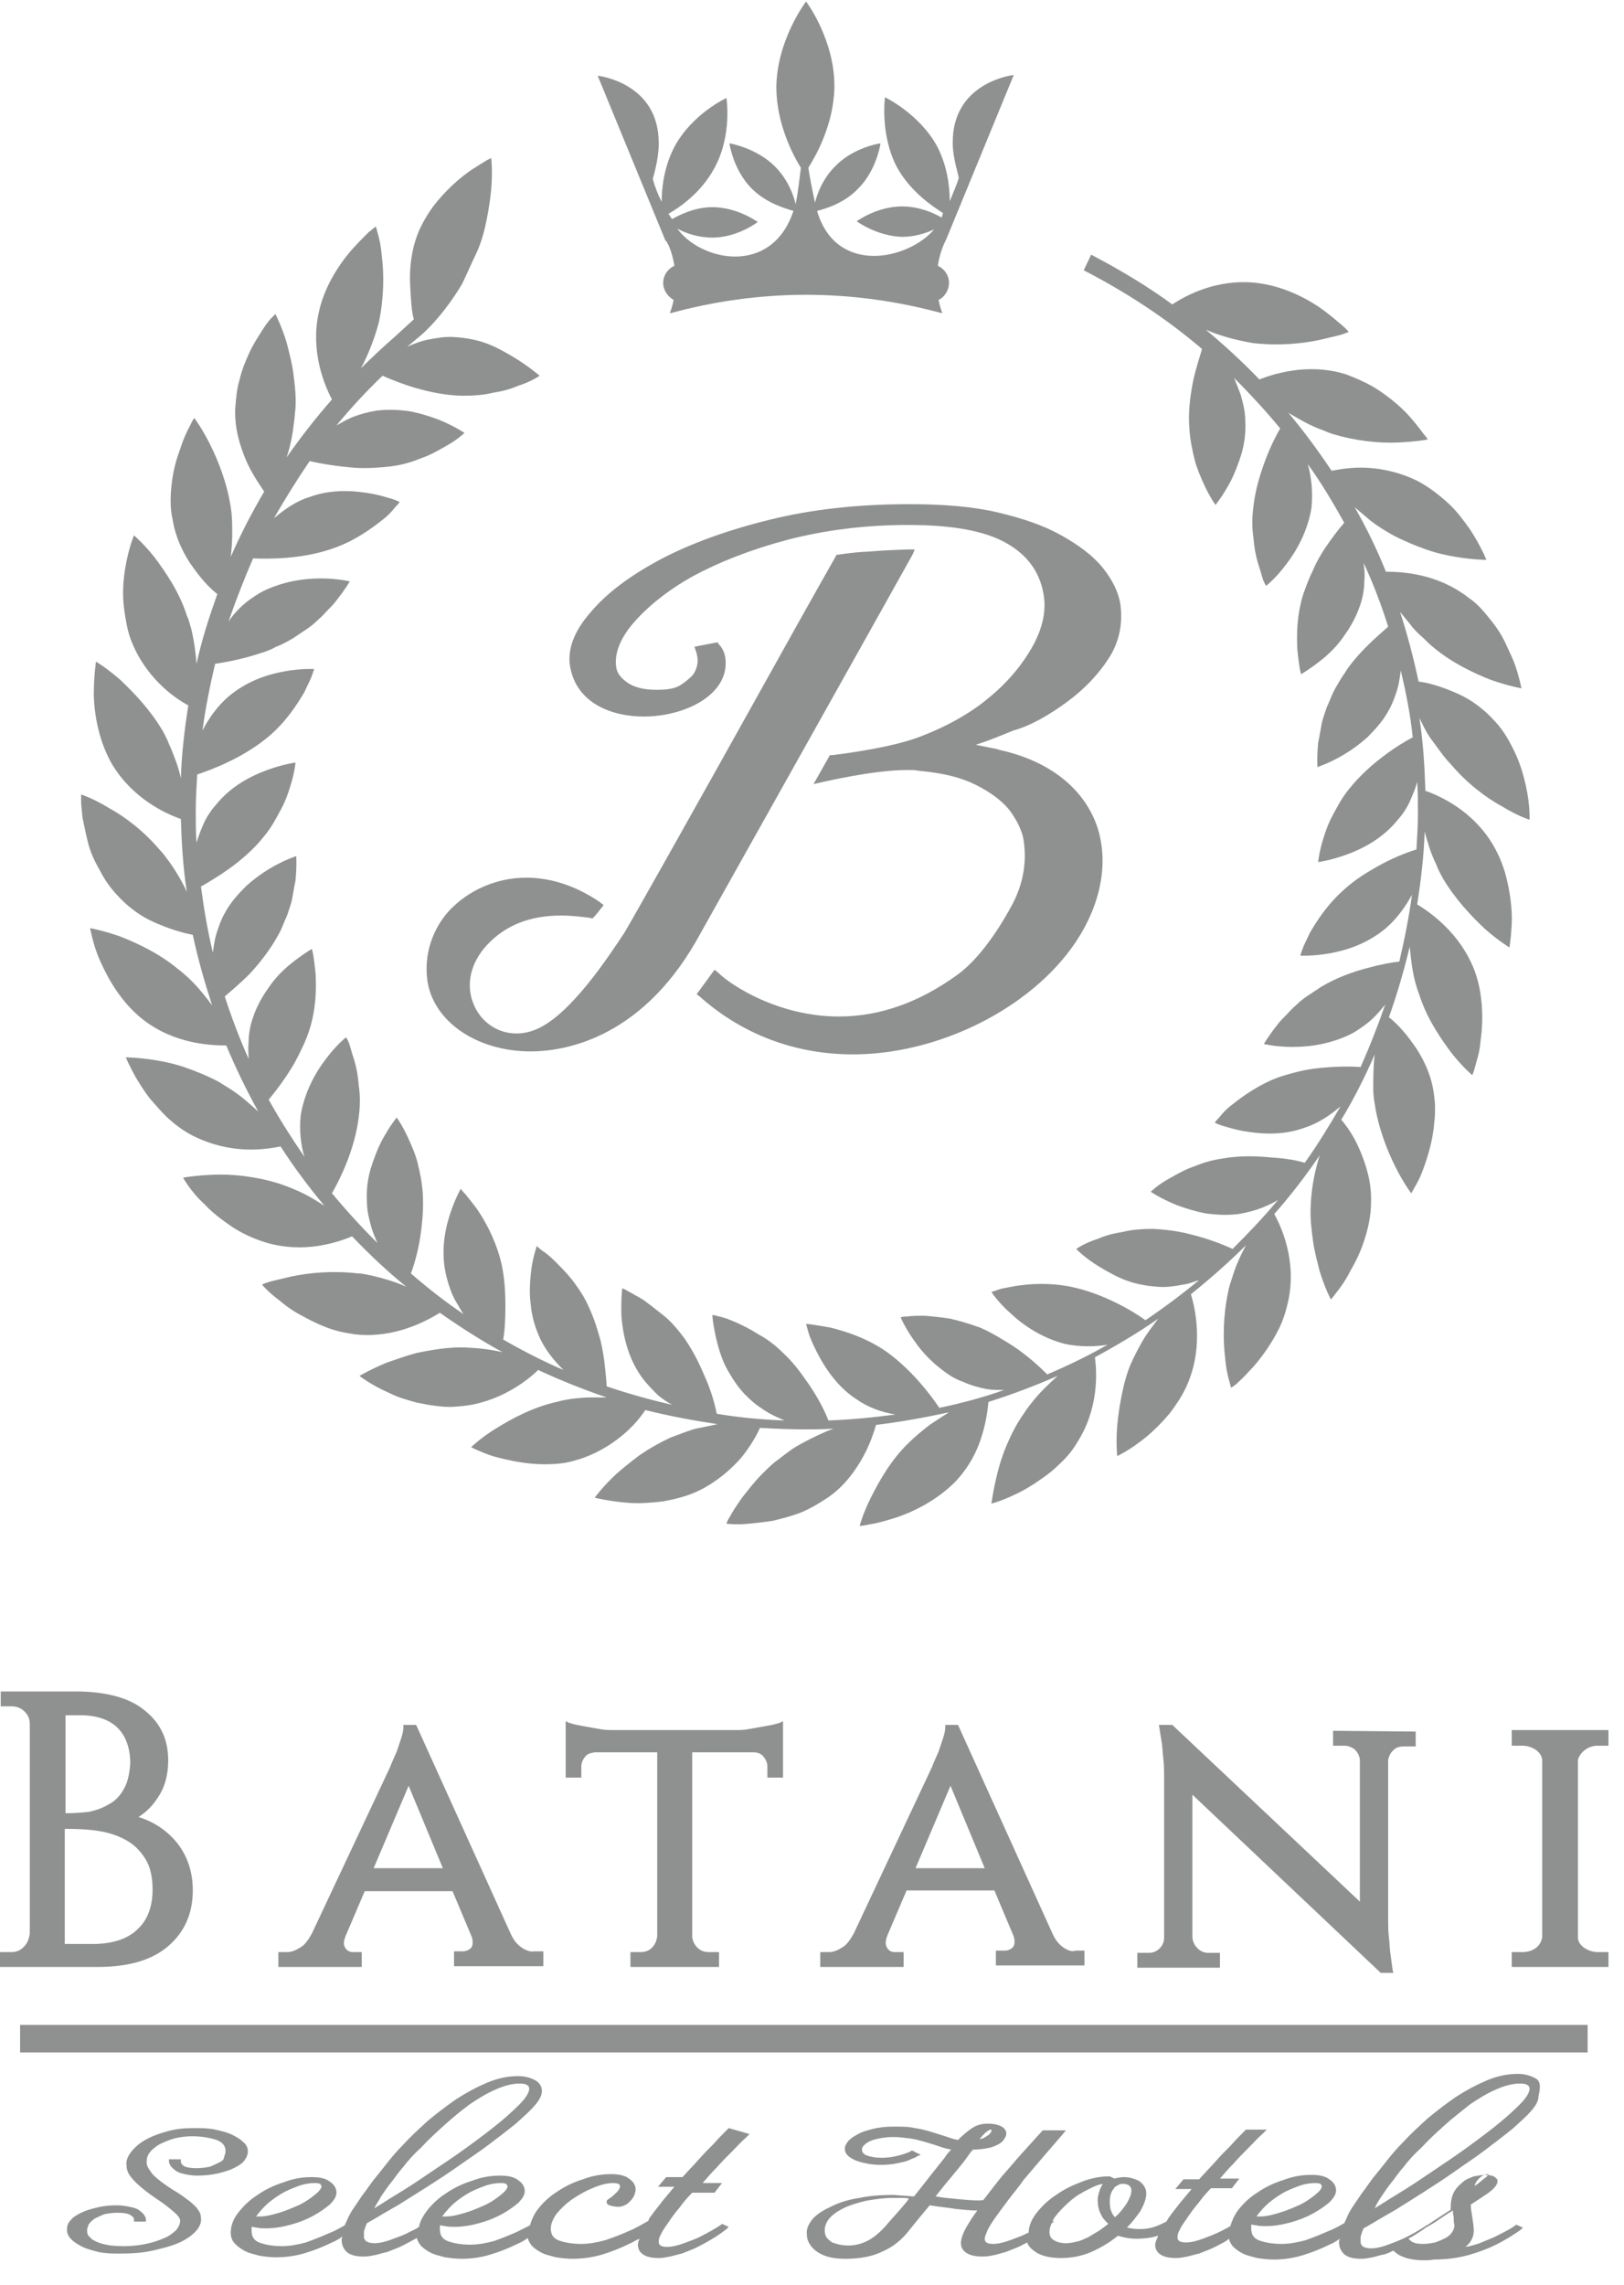 <?xml version="1.0" encoding="UTF-8"?>
<svg width="59px" height="83px" viewBox="0 0 59 83" version="1.1" xmlns="http://www.w3.org/2000/svg" xmlns:xlink="http://www.w3.org/1999/xlink">
    <!-- Generator: Sketch 52 (66869) - http://www.bohemiancoding.com/sketch -->
    <title>Batani</title>
    <desc>Created with Sketch.</desc>
    <g id="Page-1" stroke="none" stroke-width="1" fill="none" fill-rule="evenodd">
        <g id="Batani" fill="#8F9090">
            <g id="Group" transform="translate(0.541, 73.364)">
                <path d="M0.189,0.405 L57.165,0.405" id="Shape"></path>
                <rect id="Rectangle-path" x="0.189" y="0.189" width="56.949" height="1"></rect>
            </g>
            <g id="Group" transform="translate(2.434, 75.252)">
                <path d="M5.543,3.291 C5.435,3.345 5.327,3.398 5.192,3.452 C5.057,3.479 4.894,3.506 4.705,3.506 C4.489,3.506 4.327,3.479 4.245,3.425 C4.164,3.371 4.137,3.318 4.137,3.264 L4.137,3.183 L3.705,3.183 L3.705,3.264 C3.705,3.318 3.732,3.371 3.786,3.452 C3.84,3.506 3.894,3.56 3.975,3.614 C4.056,3.668 4.164,3.695 4.273,3.722 C4.408,3.749 4.543,3.776 4.732,3.776 C5.003,3.776 5.246,3.749 5.489,3.695 C5.706,3.641 5.895,3.587 6.057,3.506 C6.219,3.425 6.355,3.345 6.436,3.237 C6.517,3.129 6.571,3.021 6.571,2.886 C6.571,2.778 6.517,2.643 6.409,2.562 C6.301,2.454 6.165,2.374 6.003,2.293 C5.841,2.212 5.625,2.158 5.381,2.104 C5.138,2.05 4.867,2.05 4.597,2.05 C4.273,2.05 3.975,2.077 3.678,2.158 C3.38,2.239 3.137,2.32 2.893,2.454 C2.677,2.562 2.488,2.724 2.353,2.886 C2.217,3.048 2.136,3.237 2.163,3.398 C2.163,3.56 2.217,3.695 2.326,3.83 C2.434,3.965 2.542,4.073 2.704,4.208 C2.839,4.316 3.002,4.45 3.164,4.558 C3.326,4.666 3.488,4.774 3.624,4.882 C3.759,4.99 3.894,5.098 3.975,5.179 C4.056,5.26 4.11,5.34 4.11,5.421 C4.11,5.529 4.056,5.637 3.975,5.745 C3.867,5.853 3.732,5.961 3.542,6.042 C3.353,6.123 3.137,6.204 2.866,6.257 C2.488,6.338 2.028,6.365 1.568,6.311 C1.406,6.284 1.271,6.257 1.136,6.204 C1.001,6.15 0.892,6.096 0.838,6.015 C0.757,5.961 0.73,5.88 0.73,5.772 C0.73,5.691 0.757,5.637 0.784,5.556 C0.838,5.475 0.892,5.421 1.001,5.34 C1.109,5.286 1.217,5.233 1.352,5.179 C1.487,5.152 1.65,5.125 1.839,5.125 C2.055,5.125 2.217,5.152 2.298,5.206 C2.434,5.286 2.434,5.34 2.434,5.367 L2.434,5.448 L2.866,5.448 L2.866,5.367 C2.866,5.313 2.839,5.26 2.785,5.179 C2.731,5.125 2.677,5.071 2.596,5.017 C2.515,4.963 2.407,4.936 2.271,4.909 C2.136,4.882 2.001,4.855 1.812,4.855 C1.541,4.855 1.298,4.882 1.082,4.936 C0.865,4.99 0.676,5.044 0.514,5.125 C0.352,5.206 0.216,5.286 0.135,5.394 C0.027,5.502 1.0658141e-14,5.61 1.0658141e-14,5.745 C1.0658141e-14,5.88 0.054,5.988 0.162,6.096 C0.27,6.204 0.406,6.284 0.568,6.365 C0.73,6.446 0.946,6.5 1.163,6.554 C1.406,6.608 1.677,6.608 1.947,6.608 C2.353,6.608 2.758,6.581 3.11,6.5 C3.461,6.419 3.786,6.338 4.029,6.231 C4.3,6.123 4.516,5.961 4.651,5.826 C4.813,5.664 4.894,5.475 4.867,5.313 C4.867,5.179 4.813,5.071 4.705,4.936 C4.597,4.828 4.489,4.72 4.327,4.612 C4.191,4.504 4.029,4.396 3.84,4.289 C3.678,4.181 3.515,4.073 3.38,3.965 C3.245,3.857 3.11,3.749 3.029,3.614 C2.947,3.506 2.893,3.398 2.893,3.291 C2.893,3.156 2.92,3.048 3.002,2.94 C3.083,2.832 3.218,2.724 3.353,2.643 C3.515,2.562 3.705,2.481 3.894,2.427 C4.11,2.374 4.327,2.347 4.543,2.347 C4.894,2.347 5.192,2.4 5.435,2.481 C5.652,2.562 5.76,2.697 5.76,2.886 C5.76,2.967 5.733,3.021 5.706,3.102 C5.706,3.183 5.652,3.237 5.543,3.291 Z" id="Shape"></path>
                <path d="M24.04,2.05 C23.877,2.212 23.688,2.4 23.499,2.616 C23.337,2.778 23.147,2.967 22.958,3.183 C22.769,3.398 22.552,3.614 22.363,3.83 L21.768,3.83 L21.471,4.181 L22.066,4.181 C21.93,4.342 21.795,4.504 21.66,4.666 C21.498,4.882 21.335,5.071 21.227,5.233 C21.173,5.286 21.146,5.34 21.119,5.421 C20.876,5.556 20.659,5.691 20.389,5.799 C20.146,5.907 19.875,6.015 19.551,6.123 C19.253,6.204 18.956,6.257 18.685,6.257 C18.334,6.257 18.064,6.204 17.847,6.123 C17.658,6.042 17.577,5.907 17.577,5.691 C17.577,5.529 17.658,5.34 17.793,5.152 C17.955,4.963 18.145,4.774 18.388,4.612 C18.631,4.45 18.875,4.316 19.145,4.208 C19.416,4.1 19.632,4.046 19.848,4.046 C19.956,4.046 20.01,4.073 20.038,4.073 C20.065,4.1 20.092,4.127 20.092,4.154 C20.092,4.208 20.065,4.289 19.983,4.369 C19.902,4.45 19.794,4.558 19.659,4.639 C19.605,4.666 19.605,4.72 19.605,4.747 C19.605,4.801 19.686,4.855 19.713,4.855 C19.794,4.882 19.902,4.909 20.038,4.909 C20.119,4.909 20.2,4.882 20.254,4.855 C20.335,4.828 20.389,4.774 20.47,4.693 C20.524,4.639 20.578,4.558 20.605,4.504 C20.632,4.423 20.659,4.342 20.659,4.289 C20.659,4.127 20.578,3.992 20.416,3.884 C20.281,3.776 20.065,3.722 19.767,3.722 C19.443,3.722 19.091,3.776 18.74,3.911 C18.388,4.019 18.064,4.181 17.793,4.369 C17.496,4.558 17.279,4.774 17.09,5.017 C16.955,5.206 16.874,5.394 16.82,5.583 C16.657,5.664 16.495,5.745 16.333,5.826 C16.089,5.934 15.819,6.042 15.522,6.15 C15.224,6.231 14.927,6.284 14.656,6.284 C14.305,6.284 14.034,6.231 13.818,6.15 C13.629,6.069 13.548,5.934 13.548,5.718 C13.548,5.664 13.548,5.637 13.548,5.583 C13.602,5.583 13.683,5.61 13.737,5.61 C13.845,5.637 13.953,5.637 14.088,5.637 C14.386,5.637 14.683,5.583 14.981,5.502 C15.278,5.421 15.549,5.313 15.792,5.179 C16.035,5.044 16.225,4.909 16.387,4.774 C16.549,4.612 16.63,4.477 16.63,4.342 C16.63,4.181 16.549,4.046 16.387,3.938 C16.252,3.83 16.035,3.776 15.738,3.776 C15.386,3.776 15.062,3.83 14.71,3.965 C14.359,4.073 14.034,4.235 13.764,4.423 C13.467,4.612 13.25,4.828 13.061,5.071 C12.926,5.26 12.818,5.448 12.79,5.637 C12.682,5.718 12.547,5.772 12.439,5.826 C12.25,5.934 12.006,6.015 11.79,6.096 C11.574,6.177 11.357,6.231 11.168,6.231 C11.033,6.231 10.952,6.204 10.898,6.177 C10.844,6.15 10.816,6.096 10.789,6.042 C10.789,5.988 10.789,5.907 10.789,5.799 C10.816,5.718 10.844,5.61 10.898,5.502 C10.952,5.475 11.087,5.394 11.276,5.286 C11.492,5.152 11.736,5.017 12.06,4.828 C12.358,4.639 12.709,4.423 13.088,4.181 C13.467,3.938 13.845,3.695 14.224,3.425 C14.602,3.156 14.981,2.913 15.332,2.643 C15.684,2.374 16.008,2.131 16.306,1.888 C16.576,1.645 16.82,1.43 16.982,1.241 C17.171,1.025 17.252,0.863 17.252,0.701 C17.252,0.512 17.144,0.378 16.982,0.297 C16.82,0.216 16.63,0.162 16.387,0.162 C16.008,0.162 15.63,0.243 15.251,0.405 C14.873,0.566 14.521,0.755 14.143,0.998 C13.791,1.241 13.439,1.51 13.115,1.78 C12.79,2.077 12.493,2.347 12.223,2.643 C11.952,2.913 11.736,3.183 11.547,3.425 C11.357,3.668 11.222,3.83 11.114,3.965 C11.06,4.046 10.952,4.181 10.844,4.342 C10.708,4.504 10.6,4.693 10.465,4.882 C10.33,5.071 10.222,5.26 10.14,5.475 C10.113,5.502 10.113,5.556 10.086,5.583 C9.897,5.691 9.708,5.799 9.491,5.88 C9.248,5.988 8.978,6.096 8.68,6.204 C8.383,6.284 8.085,6.338 7.815,6.338 C7.463,6.338 7.193,6.284 6.977,6.204 C6.787,6.123 6.706,5.988 6.706,5.772 C6.706,5.718 6.706,5.691 6.706,5.637 C6.76,5.637 6.841,5.664 6.895,5.664 C7.004,5.691 7.112,5.691 7.247,5.691 C7.544,5.691 7.842,5.637 8.139,5.556 C8.437,5.475 8.707,5.367 8.951,5.233 C9.194,5.098 9.383,4.963 9.546,4.828 C9.708,4.666 9.789,4.531 9.789,4.396 C9.789,4.235 9.708,4.1 9.546,3.992 C9.41,3.884 9.194,3.83 8.897,3.83 C8.545,3.83 8.221,3.884 7.869,4.019 C7.517,4.127 7.193,4.289 6.923,4.477 C6.625,4.666 6.409,4.882 6.219,5.125 C6.03,5.367 5.949,5.61 5.949,5.853 C5.949,6.015 6.003,6.15 6.111,6.257 C6.219,6.365 6.328,6.446 6.49,6.527 C6.652,6.608 6.814,6.635 7.004,6.689 C7.193,6.716 7.382,6.743 7.599,6.743 C7.977,6.743 8.329,6.689 8.68,6.581 C9.032,6.473 9.356,6.338 9.627,6.204 C9.762,6.15 9.897,6.069 10.005,5.988 C10.005,6.015 9.978,6.042 9.978,6.096 C9.978,6.284 10.032,6.419 10.167,6.554 C10.303,6.662 10.492,6.716 10.789,6.716 C10.925,6.716 11.06,6.689 11.195,6.662 C11.33,6.635 11.465,6.581 11.628,6.554 C11.763,6.5 11.898,6.446 12.033,6.392 C12.169,6.338 12.304,6.257 12.412,6.204 C12.52,6.15 12.601,6.096 12.709,6.042 C12.736,6.15 12.79,6.231 12.845,6.311 C12.953,6.419 13.061,6.5 13.223,6.581 C13.385,6.662 13.548,6.689 13.737,6.743 C13.926,6.77 14.115,6.797 14.332,6.797 C14.71,6.797 15.062,6.743 15.413,6.635 C15.765,6.527 16.089,6.392 16.36,6.257 C16.495,6.204 16.63,6.123 16.738,6.042 C16.766,6.15 16.82,6.231 16.874,6.311 C16.982,6.419 17.09,6.5 17.252,6.581 C17.415,6.662 17.577,6.689 17.766,6.743 C17.955,6.77 18.145,6.797 18.361,6.797 C18.74,6.797 19.118,6.743 19.47,6.635 C19.821,6.527 20.146,6.392 20.416,6.257 C20.551,6.204 20.659,6.123 20.795,6.069 C20.768,6.15 20.741,6.231 20.741,6.284 C20.741,6.5 20.876,6.77 21.498,6.77 C21.633,6.77 21.768,6.743 21.903,6.716 C22.039,6.689 22.201,6.635 22.336,6.608 C22.471,6.554 22.606,6.5 22.742,6.446 C22.877,6.392 23.012,6.311 23.12,6.257 C23.418,6.096 23.688,5.934 23.958,5.718 L24.04,5.637 L23.796,5.529 L23.769,5.556 C23.526,5.718 23.282,5.853 23.066,5.961 C22.877,6.069 22.633,6.15 22.417,6.231 C22.201,6.311 21.984,6.365 21.795,6.365 C21.498,6.365 21.498,6.231 21.498,6.177 C21.498,6.123 21.498,6.042 21.579,5.907 C21.633,5.772 21.741,5.637 21.849,5.475 C21.957,5.313 22.093,5.125 22.255,4.936 C22.39,4.747 22.552,4.558 22.715,4.396 L23.526,4.396 L23.796,4.046 L23.093,4.046 C23.255,3.857 23.418,3.668 23.58,3.506 C23.769,3.291 23.958,3.102 24.121,2.94 C24.31,2.751 24.472,2.562 24.662,2.4 L24.797,2.266 L24.04,2.05 Z M13.953,4.882 C14.115,4.72 14.305,4.585 14.521,4.45 C14.737,4.316 14.954,4.235 15.17,4.154 C15.386,4.073 15.603,4.046 15.765,4.046 C15.9,4.046 15.927,4.073 15.954,4.073 C15.981,4.1 15.981,4.127 16.008,4.154 C16.008,4.235 15.927,4.342 15.792,4.45 C15.63,4.585 15.441,4.72 15.224,4.828 C14.981,4.936 14.737,5.044 14.467,5.125 C14.197,5.206 13.98,5.26 13.764,5.26 C13.71,5.26 13.656,5.26 13.629,5.26 C13.71,5.152 13.818,5.017 13.953,4.882 Z M11.411,4.531 C11.574,4.289 11.709,4.1 11.844,3.938 C11.925,3.83 12.033,3.668 12.223,3.452 C12.385,3.237 12.601,2.994 12.872,2.751 C13.115,2.481 13.412,2.212 13.71,1.942 C14.007,1.672 14.305,1.43 14.629,1.187 C14.954,0.971 15.251,0.782 15.576,0.647 C15.873,0.512 16.171,0.432 16.441,0.432 C16.603,0.432 16.684,0.459 16.711,0.485 C16.766,0.512 16.793,0.566 16.793,0.62 C16.793,0.701 16.738,0.89 16.441,1.187 C16.198,1.43 15.873,1.726 15.495,2.023 C15.116,2.32 14.683,2.643 14.224,2.967 C13.764,3.291 13.304,3.587 12.872,3.884 C12.439,4.181 12.033,4.423 11.682,4.639 C11.465,4.774 11.303,4.882 11.168,4.963 C11.222,4.828 11.33,4.693 11.411,4.531 Z M7.193,4.882 C7.355,4.72 7.544,4.585 7.761,4.45 C7.977,4.316 8.193,4.235 8.41,4.154 C8.626,4.073 8.842,4.046 9.005,4.046 C9.14,4.046 9.167,4.073 9.194,4.073 C9.221,4.1 9.221,4.127 9.248,4.154 C9.248,4.235 9.167,4.342 9.032,4.45 C8.87,4.585 8.68,4.72 8.464,4.828 C8.221,4.936 7.977,5.044 7.707,5.125 C7.436,5.206 7.22,5.26 7.004,5.26 C6.95,5.26 6.895,5.26 6.868,5.26 C6.95,5.152 7.058,5.017 7.193,4.882 Z" id="Shape" fill-rule="nonzero"></path>
                <path d="M53.298,0.216 C53.136,0.135 52.947,0.081 52.703,0.081 C52.325,0.081 51.946,0.162 51.568,0.324 C51.189,0.485 50.837,0.674 50.459,0.917 C50.107,1.16 49.756,1.43 49.431,1.699 C49.107,1.996 48.809,2.266 48.539,2.562 C48.268,2.832 48.052,3.102 47.863,3.345 C47.674,3.587 47.538,3.749 47.43,3.884 C47.376,3.965 47.268,4.1 47.16,4.262 C47.025,4.423 46.916,4.612 46.781,4.801 C46.646,4.99 46.538,5.179 46.457,5.394 C46.43,5.421 46.43,5.475 46.403,5.502 C46.213,5.61 46.024,5.718 45.808,5.799 C45.564,5.907 45.294,6.015 44.997,6.123 C44.699,6.204 44.402,6.257 44.131,6.257 C43.78,6.257 43.509,6.204 43.293,6.123 C43.104,6.042 43.023,5.907 43.023,5.691 C43.023,5.637 43.023,5.61 43.023,5.556 C43.077,5.556 43.158,5.583 43.212,5.583 C43.32,5.61 43.428,5.61 43.563,5.61 C43.861,5.61 44.158,5.556 44.456,5.475 C44.753,5.394 45.024,5.286 45.267,5.152 C45.51,5.017 45.7,4.882 45.862,4.747 C46.024,4.585 46.105,4.45 46.105,4.316 C46.105,4.154 46.024,4.019 45.862,3.911 C45.727,3.803 45.51,3.749 45.213,3.749 C44.861,3.749 44.537,3.803 44.185,3.938 C43.834,4.046 43.509,4.208 43.239,4.396 C42.941,4.585 42.725,4.801 42.536,5.044 C42.401,5.233 42.319,5.421 42.265,5.61 C42.13,5.691 42.022,5.745 41.914,5.799 C41.697,5.907 41.481,5.988 41.265,6.069 C41.049,6.15 40.832,6.204 40.643,6.204 C40.345,6.204 40.345,6.069 40.345,6.015 C40.345,5.961 40.345,5.88 40.427,5.745 C40.481,5.61 40.589,5.475 40.697,5.313 C40.805,5.152 40.94,4.963 41.103,4.774 C41.238,4.585 41.4,4.396 41.562,4.235 L42.319,4.235 L42.59,3.884 L41.887,3.884 C42.049,3.695 42.211,3.506 42.374,3.345 C42.563,3.129 42.752,2.94 42.914,2.778 C43.104,2.589 43.266,2.4 43.455,2.239 L43.59,2.104 L42.833,2.104 L42.806,2.131 C42.644,2.293 42.455,2.481 42.265,2.697 C42.103,2.859 41.914,3.048 41.725,3.264 C41.535,3.479 41.319,3.695 41.13,3.911 L40.562,3.911 L40.264,4.262 L40.859,4.262 C40.724,4.423 40.589,4.585 40.454,4.747 C40.291,4.963 40.129,5.152 40.021,5.313 C39.994,5.367 39.967,5.394 39.94,5.448 C39.94,5.448 39.94,5.448 39.94,5.448 C39.832,5.502 39.669,5.583 39.507,5.637 C39.345,5.691 39.156,5.718 38.966,5.718 C38.777,5.718 38.642,5.691 38.507,5.664 C38.696,5.475 38.858,5.26 38.993,5.071 C39.129,4.828 39.21,4.612 39.21,4.423 C39.21,4.235 39.102,4.073 38.939,3.965 C38.777,3.884 38.588,3.83 38.398,3.83 C38.29,3.83 38.155,3.857 38.047,3.884 C38.047,3.884 38.02,3.857 37.993,3.857 C37.939,3.83 37.912,3.803 37.858,3.803 C37.56,3.803 37.236,3.857 36.884,3.992 C36.533,4.127 36.235,4.262 35.938,4.477 C35.64,4.666 35.397,4.909 35.208,5.152 C35.045,5.367 34.937,5.61 34.937,5.853 C34.937,5.853 34.937,5.853 34.91,5.853 C34.721,5.961 34.477,6.042 34.261,6.123 C34.045,6.204 33.829,6.257 33.639,6.257 C33.342,6.257 33.342,6.123 33.342,6.069 C33.342,6.015 33.369,5.934 33.45,5.745 C33.531,5.583 33.639,5.421 33.774,5.233 C33.91,5.044 34.072,4.828 34.234,4.612 C34.396,4.396 34.586,4.181 34.748,3.938 C35.181,3.425 35.667,2.859 36.181,2.266 L36.289,2.131 L35.451,2.131 L35.424,2.158 C35.181,2.427 34.937,2.697 34.667,2.994 C34.45,3.237 34.207,3.533 33.964,3.803 C33.72,4.1 33.504,4.396 33.288,4.666 C33.071,4.693 32.801,4.666 32.476,4.639 C32.179,4.612 31.855,4.585 31.557,4.531 C31.746,4.289 31.936,4.046 32.125,3.83 C32.341,3.56 32.531,3.345 32.666,3.156 L32.801,2.967 C32.828,2.913 32.882,2.886 32.909,2.832 C33.125,2.832 33.288,2.805 33.45,2.778 C33.612,2.751 33.72,2.697 33.829,2.643 C33.937,2.589 33.991,2.535 34.045,2.454 C34.099,2.374 34.126,2.32 34.126,2.239 C34.126,2.158 34.072,2.05 33.91,1.969 C33.774,1.915 33.639,1.888 33.45,1.888 C33.234,1.888 33.044,1.942 32.882,2.05 C32.72,2.158 32.558,2.293 32.368,2.481 C32.206,2.454 32.071,2.4 31.909,2.347 C31.746,2.293 31.557,2.239 31.395,2.185 C31.206,2.131 31.016,2.077 30.8,2.05 C30.584,1.996 30.34,1.996 30.043,1.996 C29.745,1.996 29.502,2.023 29.286,2.077 C29.069,2.131 28.88,2.185 28.745,2.266 C28.583,2.347 28.474,2.427 28.393,2.508 C28.312,2.616 28.258,2.697 28.258,2.805 C28.258,2.913 28.312,2.994 28.393,3.075 C28.474,3.129 28.583,3.21 28.691,3.237 C28.826,3.291 28.961,3.318 29.096,3.345 C29.394,3.398 29.772,3.398 30.07,3.345 C30.205,3.318 30.34,3.291 30.448,3.264 C30.557,3.237 30.638,3.183 30.719,3.156 C30.8,3.129 30.854,3.102 30.881,3.075 L31.016,3.021 L30.692,2.859 L30.665,2.886 C30.557,2.94 30.421,2.994 30.205,3.048 C29.799,3.156 29.367,3.156 29.069,3.048 C28.907,2.994 28.88,2.886 28.88,2.832 C28.88,2.778 28.907,2.724 28.934,2.697 C28.988,2.643 29.042,2.589 29.15,2.535 C29.259,2.481 29.367,2.454 29.502,2.427 C29.637,2.4 29.826,2.374 29.989,2.374 C30.232,2.374 30.421,2.4 30.638,2.427 C30.827,2.454 31.016,2.508 31.206,2.562 C31.395,2.616 31.557,2.67 31.719,2.724 C31.855,2.778 31.99,2.805 32.125,2.832 C32.098,2.859 32.071,2.886 32.044,2.913 C31.99,2.967 31.936,3.048 31.882,3.129 L31.368,3.776 C31.178,4.019 30.989,4.262 30.773,4.531 C30.638,4.531 30.502,4.504 30.394,4.504 C30.259,4.504 30.124,4.477 30.016,4.477 C29.583,4.477 29.177,4.504 28.799,4.585 C28.42,4.639 28.069,4.747 27.798,4.882 C27.501,5.017 27.285,5.152 27.122,5.313 C26.96,5.502 26.852,5.691 26.879,5.907 C26.879,6.177 27.041,6.419 27.312,6.581 C27.582,6.743 27.906,6.797 28.285,6.797 C28.799,6.797 29.259,6.716 29.637,6.527 C30.016,6.365 30.34,6.096 30.611,5.745 C30.719,5.61 30.827,5.475 30.962,5.313 C31.07,5.179 31.206,5.017 31.341,4.855 C31.665,4.909 31.99,4.936 32.314,4.99 C32.585,5.017 32.855,5.044 33.071,5.044 C32.909,5.26 32.774,5.475 32.666,5.664 C32.531,5.907 32.476,6.096 32.476,6.231 C32.476,6.392 32.558,6.527 32.72,6.608 C32.855,6.689 33.071,6.716 33.288,6.716 C33.423,6.716 33.558,6.689 33.693,6.662 C33.829,6.635 33.964,6.581 34.099,6.554 C34.234,6.5 34.369,6.446 34.505,6.392 C34.64,6.338 34.775,6.257 34.883,6.204 C34.883,6.204 34.883,6.204 34.883,6.204 C34.937,6.365 35.072,6.473 35.235,6.581 C35.478,6.716 35.775,6.77 36.127,6.77 C36.506,6.77 36.911,6.689 37.263,6.527 C37.614,6.365 37.912,6.177 38.182,5.961 C38.371,6.015 38.588,6.069 38.831,6.069 C39.102,6.069 39.345,6.042 39.534,5.988 C39.561,5.988 39.588,5.961 39.642,5.961 C39.588,6.096 39.534,6.204 39.534,6.284 C39.534,6.5 39.669,6.77 40.291,6.77 C40.427,6.77 40.562,6.743 40.697,6.716 C40.832,6.689 40.994,6.635 41.13,6.608 C41.265,6.554 41.4,6.5 41.535,6.446 C41.67,6.392 41.806,6.311 41.914,6.257 C42.022,6.204 42.13,6.15 42.211,6.069 C42.238,6.177 42.292,6.257 42.346,6.338 C42.455,6.446 42.563,6.527 42.725,6.608 C42.887,6.689 43.05,6.716 43.239,6.77 C43.428,6.797 43.617,6.824 43.834,6.824 C44.212,6.824 44.564,6.77 44.915,6.662 C45.267,6.554 45.591,6.419 45.862,6.284 C45.997,6.231 46.132,6.15 46.24,6.069 C46.24,6.096 46.213,6.123 46.213,6.177 C46.213,6.365 46.267,6.5 46.403,6.635 C46.538,6.743 46.727,6.797 47.025,6.797 C47.16,6.797 47.295,6.77 47.43,6.743 C47.565,6.716 47.701,6.662 47.863,6.635 C47.971,6.608 48.079,6.554 48.187,6.5 C48.268,6.581 48.377,6.662 48.512,6.716 C48.701,6.797 48.945,6.851 49.323,6.851 C49.431,6.851 49.539,6.851 49.648,6.824 C50.107,6.824 50.513,6.77 50.919,6.662 C51.297,6.554 51.649,6.419 51.919,6.284 C52.244,6.123 52.541,5.934 52.811,5.745 L52.893,5.664 L52.649,5.556 L52.622,5.583 C52.433,5.718 52.217,5.826 52,5.934 C51.811,6.042 51.568,6.123 51.324,6.231 C51.162,6.284 51,6.338 50.81,6.365 C50.864,6.311 50.891,6.284 50.946,6.231 C51.054,6.096 51.108,5.934 51.108,5.772 C51.108,5.637 51.081,5.475 51.054,5.286 C51.027,5.125 51,4.963 51,4.828 C51.243,4.666 51.459,4.531 51.649,4.396 C51.865,4.235 51.973,4.1 51.973,3.965 C51.973,3.911 51.919,3.857 51.838,3.803 C51.757,3.776 51.676,3.749 51.54,3.749 C51.405,3.749 51.27,3.776 51.108,3.803 C50.973,3.857 50.81,3.911 50.702,4.019 C50.567,4.127 50.459,4.235 50.378,4.396 C50.297,4.558 50.27,4.747 50.27,4.963 L50.27,5.017 C50.053,5.152 49.864,5.286 49.648,5.421 C49.566,5.475 49.485,5.529 49.404,5.583 L49.377,5.583 L49.35,5.61 C49.107,5.772 48.863,5.907 48.647,6.015 C48.431,6.123 48.214,6.204 47.998,6.284 C47.782,6.365 47.565,6.419 47.376,6.419 C47.241,6.419 47.16,6.392 47.106,6.365 C47.052,6.338 47.025,6.284 46.998,6.231 C46.998,6.177 46.998,6.096 46.998,5.988 C47.025,5.907 47.052,5.799 47.106,5.691 C47.16,5.664 47.295,5.583 47.484,5.475 C47.701,5.34 47.944,5.206 48.268,5.017 C48.566,4.828 48.917,4.612 49.296,4.369 C49.675,4.127 50.053,3.884 50.432,3.614 C50.81,3.345 51.189,3.102 51.54,2.832 C51.892,2.562 52.217,2.32 52.514,2.077 C52.784,1.834 53.028,1.618 53.19,1.43 C53.379,1.214 53.46,1.052 53.46,0.89 C53.569,0.432 53.487,0.297 53.298,0.216 Z M47.755,4.531 C47.917,4.289 48.052,4.1 48.187,3.938 C48.268,3.83 48.377,3.668 48.566,3.452 C48.728,3.237 48.945,2.994 49.215,2.751 C49.458,2.481 49.756,2.212 50.053,1.942 C50.351,1.672 50.675,1.43 50.973,1.187 C51.297,0.971 51.595,0.782 51.919,0.647 C52.217,0.512 52.514,0.432 52.784,0.432 C52.947,0.432 53.028,0.459 53.055,0.485 C53.109,0.512 53.136,0.566 53.136,0.62 C53.136,0.701 53.082,0.89 52.784,1.187 C52.541,1.43 52.217,1.726 51.838,2.023 C51.459,2.32 51.027,2.643 50.567,2.967 C50.107,3.291 49.648,3.587 49.215,3.884 C48.782,4.181 48.377,4.423 48.025,4.639 C47.809,4.774 47.647,4.882 47.511,4.963 C47.565,4.828 47.647,4.693 47.755,4.531 Z M49.296,5.718 L49.323,5.691 C49.458,5.61 49.621,5.529 49.81,5.394 C49.972,5.286 50.161,5.152 50.351,5.044 C50.351,5.125 50.351,5.179 50.378,5.26 C50.378,5.367 50.378,5.475 50.405,5.583 C50.405,5.664 50.378,5.745 50.324,5.826 C50.27,5.907 50.188,5.988 50.08,6.042 C49.972,6.096 49.864,6.15 49.702,6.204 C49.566,6.231 49.404,6.257 49.269,6.257 C49.08,6.257 48.945,6.231 48.863,6.177 C48.809,6.15 48.782,6.096 48.728,6.069 C48.755,6.069 48.755,6.042 48.782,6.042 C48.972,5.934 49.134,5.826 49.296,5.718 Z M51.486,3.884 C51.378,3.965 51.27,4.073 51.135,4.154 C51.162,4.046 51.216,3.965 51.297,3.884 C51.405,3.776 51.513,3.722 51.622,3.722 C51.622,3.722 51.622,3.722 51.649,3.722 C51.622,3.776 51.568,3.83 51.486,3.884 Z M43.536,4.882 C43.699,4.72 43.888,4.585 44.104,4.45 C44.32,4.316 44.537,4.235 44.753,4.154 C44.969,4.073 45.186,4.046 45.348,4.046 C45.483,4.046 45.51,4.073 45.537,4.073 C45.564,4.1 45.564,4.127 45.591,4.154 C45.591,4.235 45.51,4.342 45.375,4.45 C45.213,4.585 45.024,4.72 44.807,4.828 C44.564,4.936 44.32,5.044 44.05,5.125 C43.78,5.206 43.563,5.26 43.347,5.26 C43.293,5.26 43.239,5.26 43.212,5.26 C43.293,5.152 43.401,5.017 43.536,4.882 Z M35.775,5.502 L35.857,5.448 L35.803,5.421 C35.83,5.367 35.857,5.34 35.884,5.286 C36.046,5.071 36.235,4.882 36.452,4.693 C36.668,4.504 36.911,4.369 37.182,4.235 C37.344,4.154 37.479,4.1 37.641,4.073 C37.587,4.127 37.56,4.208 37.533,4.262 C37.479,4.423 37.425,4.585 37.452,4.747 C37.452,4.936 37.506,5.071 37.587,5.233 C37.641,5.34 37.749,5.448 37.831,5.529 C37.722,5.61 37.614,5.691 37.506,5.772 C37.371,5.853 37.236,5.934 37.1,6.015 C36.965,6.069 36.83,6.15 36.668,6.177 C36.37,6.257 36.073,6.257 35.857,6.123 C35.748,6.069 35.694,5.961 35.694,5.826 C35.694,5.718 35.721,5.61 35.775,5.502 Z M38.344,4.073 C38.615,4.073 38.669,4.208 38.669,4.316 C38.669,4.45 38.615,4.585 38.507,4.774 C38.398,4.936 38.263,5.125 38.074,5.286 C37.939,5.152 37.885,4.963 37.885,4.747 C37.885,4.666 37.885,4.585 37.912,4.477 C37.939,4.396 37.966,4.316 38.02,4.262 C38.047,4.208 38.101,4.154 38.182,4.127 C38.209,4.1 38.263,4.073 38.344,4.073 Z M33.558,2.212 C33.531,2.239 33.504,2.293 33.45,2.32 C33.396,2.347 33.342,2.4 33.261,2.427 C33.234,2.427 33.18,2.454 33.152,2.454 C33.234,2.347 33.315,2.266 33.369,2.212 C33.45,2.158 33.504,2.104 33.558,2.104 C33.585,2.104 33.585,2.104 33.585,2.104 C33.585,2.104 33.585,2.131 33.585,2.131 C33.585,2.158 33.585,2.185 33.558,2.212 Z M30.259,5.017 L29.853,5.475 C29.61,5.772 29.367,5.988 29.123,6.123 C28.826,6.284 28.474,6.365 28.069,6.284 C27.961,6.257 27.879,6.231 27.798,6.204 C27.717,6.15 27.663,6.096 27.609,6.042 C27.555,5.961 27.528,5.88 27.528,5.772 C27.528,5.61 27.582,5.475 27.69,5.34 C27.798,5.206 27.988,5.071 28.204,4.963 C28.42,4.855 28.691,4.774 29.015,4.693 C29.313,4.639 29.664,4.585 30.016,4.585 C30.097,4.585 30.205,4.585 30.34,4.585 C30.421,4.585 30.502,4.585 30.584,4.612 C30.502,4.747 30.367,4.882 30.259,5.017 Z" id="Shape" fill-rule="nonzero"></path>
            </g>
            <g id="Group" transform="translate(0, 61.226)">
                <path d="M5.03,4.774 C5.3,4.612 5.543,4.369 5.733,4.073 C5.976,3.722 6.111,3.264 6.111,2.724 C6.111,1.969 5.841,1.376 5.273,0.917 C4.732,0.459 3.921,0.243 2.92,0.216 L0.027,0.216 L0.027,0.755 L0.406,0.755 C0.595,0.755 0.757,0.809 0.892,0.944 C1.028,1.079 1.082,1.214 1.082,1.403 L1.082,9.009 C1.055,9.197 1.001,9.359 0.865,9.494 C0.73,9.629 0.595,9.683 0.406,9.683 L0,9.683 L0,10.222 L3.569,10.222 C4.651,10.222 5.516,9.98 6.111,9.467 C6.706,8.955 7.004,8.28 7.004,7.444 C7.004,6.77 6.814,6.204 6.436,5.718 C6.084,5.286 5.625,4.963 5.03,4.774 Z M4.489,3.776 C4.354,4.019 4.164,4.208 3.948,4.316 C3.732,4.45 3.488,4.531 3.245,4.585 C3.029,4.612 2.731,4.639 2.38,4.639 L2.38,1.079 L2.92,1.079 C3.515,1.079 3.975,1.241 4.273,1.537 C4.57,1.834 4.732,2.266 4.732,2.832 C4.705,3.237 4.624,3.56 4.489,3.776 Z M2.38,5.206 C2.893,5.206 3.299,5.233 3.596,5.286 C3.948,5.34 4.273,5.448 4.57,5.61 C4.867,5.772 5.084,5.988 5.273,6.284 C5.462,6.581 5.543,6.959 5.543,7.417 C5.543,8.038 5.354,8.523 5.003,8.847 C4.651,9.197 4.137,9.359 3.515,9.386 L2.353,9.386 L2.353,5.206 L2.38,5.206 Z" id="Shape" fill-rule="nonzero"></path>
                <path d="M18.956,9.521 C18.794,9.413 18.658,9.251 18.55,9.009 L15.143,1.483 L15.116,1.43 L14.656,1.43 L14.656,1.51 C14.656,1.618 14.629,1.753 14.575,1.915 C14.521,2.077 14.467,2.239 14.413,2.4 C14.332,2.589 14.251,2.751 14.17,2.967 L11.33,9.009 C11.195,9.251 11.06,9.44 10.898,9.521 C10.735,9.629 10.573,9.683 10.438,9.683 L10.113,9.683 L10.113,10.222 L13.142,10.222 L13.142,9.683 L12.818,9.683 C12.736,9.683 12.655,9.656 12.601,9.602 C12.547,9.548 12.493,9.467 12.493,9.359 C12.493,9.278 12.52,9.197 12.547,9.117 L13.25,7.471 L16.441,7.471 L17.144,9.143 C17.171,9.224 17.171,9.278 17.171,9.332 C17.171,9.44 17.144,9.521 17.063,9.575 C16.982,9.629 16.901,9.656 16.82,9.656 L16.495,9.656 L16.495,10.195 L19.74,10.195 L19.74,9.656 L19.416,9.656 C19.28,9.683 19.118,9.629 18.956,9.521 Z M16.089,6.635 L13.575,6.635 L14.846,3.641 L16.089,6.635 Z" id="Shape" fill-rule="nonzero"></path>
                <path d="M28.042,1.43 C27.906,1.456 27.771,1.483 27.609,1.51 C27.447,1.537 27.312,1.564 27.149,1.591 C26.987,1.618 26.852,1.618 26.717,1.618 L22.282,1.618 C22.147,1.618 22.012,1.618 21.849,1.591 C21.687,1.564 21.525,1.537 21.39,1.51 C21.227,1.483 21.092,1.456 20.957,1.43 C20.822,1.403 20.741,1.376 20.659,1.349 L20.551,1.295 L20.551,3.345 L21.119,3.345 L21.119,2.94 C21.119,2.805 21.173,2.697 21.254,2.589 C21.335,2.481 21.444,2.454 21.606,2.427 L23.877,2.427 L23.877,9.117 C23.85,9.278 23.796,9.413 23.688,9.521 C23.58,9.629 23.445,9.683 23.282,9.683 L22.904,9.683 L22.904,10.222 L26.122,10.222 L26.122,9.683 L25.743,9.683 C25.581,9.683 25.446,9.629 25.338,9.521 C25.229,9.413 25.175,9.305 25.148,9.143 L25.148,2.427 L27.393,2.427 C27.528,2.427 27.663,2.481 27.744,2.589 C27.825,2.697 27.879,2.805 27.879,2.94 L27.879,3.345 L28.447,3.345 L28.447,1.295 L28.339,1.349 C28.258,1.376 28.177,1.403 28.042,1.43 Z" id="Shape"></path>
                <path d="M38.642,9.521 C38.48,9.413 38.344,9.251 38.236,9.009 L34.829,1.483 L34.802,1.43 L34.342,1.43 L34.342,1.51 C34.342,1.618 34.315,1.753 34.261,1.915 C34.207,2.077 34.153,2.239 34.099,2.4 C34.018,2.589 33.937,2.751 33.856,2.967 L31.016,9.009 C30.881,9.251 30.746,9.44 30.584,9.521 C30.421,9.629 30.259,9.683 30.124,9.683 L29.799,9.683 L29.799,10.222 L32.828,10.222 L32.828,9.683 L32.503,9.683 C32.422,9.683 32.341,9.656 32.287,9.602 C32.233,9.548 32.179,9.467 32.179,9.332 C32.179,9.251 32.206,9.17 32.233,9.09 L32.936,7.444 L36.127,7.444 L36.83,9.117 C36.857,9.197 36.857,9.251 36.857,9.305 C36.857,9.413 36.83,9.494 36.749,9.548 C36.668,9.602 36.614,9.629 36.506,9.629 L36.181,9.629 L36.181,10.168 L39.399,10.168 L39.399,9.629 L39.074,9.629 C38.966,9.683 38.804,9.629 38.642,9.521 Z M35.775,6.635 L33.261,6.635 L34.532,3.641 L35.775,6.635 Z" id="Shape" fill-rule="nonzero"></path>
                <path d="M48.404,2.185 L48.836,2.185 C48.972,2.185 49.107,2.239 49.215,2.32 C49.323,2.427 49.377,2.535 49.404,2.67 L49.404,7.849 L42.617,1.456 L42.59,1.43 L42.103,1.43 L42.211,2.104 C42.238,2.266 42.238,2.454 42.265,2.67 C42.292,2.886 42.292,3.102 42.292,3.318 L42.292,9.17 C42.292,9.305 42.238,9.44 42.13,9.548 C42.022,9.656 41.887,9.71 41.752,9.71 L41.319,9.71 L41.319,10.249 L44.32,10.249 L44.32,9.71 L43.888,9.71 C43.753,9.71 43.617,9.656 43.509,9.548 C43.401,9.44 43.347,9.332 43.32,9.17 L43.32,3.965 L50.134,10.411 L50.161,10.438 L50.621,10.438 L50.594,10.33 C50.567,10.141 50.54,9.926 50.513,9.737 C50.486,9.548 50.486,9.359 50.459,9.143 C50.432,8.928 50.432,8.712 50.432,8.496 L50.432,2.697 C50.459,2.562 50.513,2.454 50.621,2.347 C50.729,2.239 50.864,2.212 51,2.212 L51.432,2.212 L51.432,1.672 L48.431,1.645 L48.431,2.185 L48.404,2.185 Z" id="Shape"></path>
                <path d="M57.571,2.347 C57.706,2.239 57.868,2.185 58.057,2.185 L58.436,2.185 L58.436,1.618 L54.921,1.618 L54.921,2.185 L55.299,2.185 C55.488,2.185 55.651,2.239 55.813,2.347 C55.948,2.454 56.029,2.589 56.029,2.724 L56.029,9.143 C56.002,9.278 55.948,9.413 55.813,9.521 C55.678,9.629 55.516,9.683 55.299,9.683 L54.921,9.683 L54.921,10.222 L58.436,10.222 L58.436,9.683 L58.057,9.683 C57.868,9.683 57.706,9.629 57.544,9.521 C57.408,9.413 57.327,9.305 57.327,9.143 L57.327,2.697 C57.354,2.589 57.435,2.454 57.571,2.347 Z" id="Shape"></path>
            </g>
            <g id="Group" transform="translate(2.704, 0)">
                <path d="M21.795,9.656 C21.552,9.764 21.39,10.007 21.39,10.276 C21.39,10.546 21.552,10.762 21.768,10.897 C21.741,11.058 21.687,11.22 21.633,11.382 C23.201,10.951 24.878,10.708 26.581,10.708 C28.285,10.708 29.962,10.951 31.53,11.382 C31.476,11.22 31.422,11.058 31.395,10.897 C31.611,10.789 31.773,10.546 31.773,10.276 C31.773,10.007 31.611,9.764 31.368,9.656 C31.449,9.09 31.665,8.712 31.665,8.712 L34.126,2.724 C34.126,2.724 31.882,2.967 31.909,5.206 C31.909,5.772 32.152,6.446 32.125,6.473 C32.044,6.743 31.909,7.04 31.8,7.309 C31.8,6.797 31.719,6.042 31.341,5.313 C30.692,4.127 29.448,3.533 29.448,3.533 C29.448,3.533 29.259,4.882 29.88,6.069 C30.367,6.959 31.178,7.498 31.557,7.741 C31.53,7.795 31.53,7.849 31.503,7.903 C31.233,7.741 30.692,7.498 30.07,7.498 C29.15,7.498 28.42,8.038 28.42,8.038 C28.42,8.038 29.15,8.577 30.07,8.604 C30.529,8.604 30.935,8.469 31.233,8.334 C30.286,9.44 27.69,10.007 26.987,7.687 C26.987,7.687 26.987,7.66 26.987,7.66 C27.285,7.579 27.961,7.39 28.474,6.851 C29.15,6.177 29.286,5.206 29.286,5.206 C29.286,5.206 28.312,5.34 27.636,6.042 C27.203,6.473 26.987,7.013 26.906,7.363 C26.798,6.878 26.717,6.446 26.663,6.096 C26.933,5.664 27.582,4.531 27.609,3.183 C27.636,1.456 26.581,0.054 26.581,0.054 C26.581,0.054 25.527,1.43 25.5,3.156 C25.5,4.504 26.122,5.664 26.392,6.096 C26.338,6.527 26.284,7.013 26.203,7.417 C26.122,7.067 25.905,6.5 25.446,6.042 C24.77,5.367 23.796,5.206 23.796,5.206 C23.796,5.206 23.931,6.177 24.607,6.851 C25.148,7.39 25.851,7.579 26.122,7.66 C25.338,10.034 22.769,9.494 21.903,8.307 C22.201,8.469 22.661,8.631 23.174,8.631 C24.094,8.631 24.824,8.065 24.824,8.065 C24.824,8.065 24.094,7.525 23.174,7.525 C22.525,7.525 21.957,7.822 21.714,7.957 C21.66,7.903 21.633,7.822 21.579,7.768 C21.957,7.552 22.769,7.013 23.255,6.096 C23.904,4.909 23.688,3.56 23.688,3.56 C23.688,3.56 22.444,4.127 21.795,5.34 C21.417,6.069 21.335,6.824 21.335,7.336 C21.2,7.067 21.092,6.797 21.011,6.5 C21.011,6.473 21.227,5.826 21.227,5.233 C21.254,2.994 19.01,2.751 19.01,2.751 L21.471,8.739 C21.498,8.712 21.714,9.09 21.795,9.656 Z" id="Shape"></path>
                <g id="Shape" transform="translate(12.709, 18.071)">
                    <path d="M17.82,1.888 L17.55,1.888 C17.55,1.888 16.711,1.915 16.062,1.969 C15.522,1.996 15.062,2.077 15.035,2.077 L14.981,2.077 L14.954,2.131 C14.927,2.185 14.467,2.967 12.141,7.148 C10.086,10.843 7.49,15.455 7.274,15.806 C6.787,16.534 5.354,18.772 4.083,19.312 C3.164,19.716 2.19,19.312 1.812,18.449 C1.487,17.721 1.677,16.911 2.271,16.264 C2.947,15.536 3.84,15.185 4.976,15.185 C5.381,15.185 5.76,15.239 6.003,15.266 L6.111,15.293 C6.111,15.293 6.274,15.131 6.409,14.942 L6.517,14.808 L6.382,14.7 C5.516,14.106 4.597,13.81 3.705,13.81 C2.623,13.81 1.595,14.268 0.892,15.023 C0.27,15.725 4.51028104e-15,16.615 0.108,17.505 C0.297,19.015 1.893,20.121 3.867,20.121 C4.976,20.121 7.788,19.743 9.87,16.129 C9.978,15.94 17.685,2.185 17.739,2.077 L17.82,1.888 Z" id="Path"></path>
                    <path d="M23.364,7.417 C23.986,6.959 24.499,6.419 24.878,5.826 C25.256,5.233 25.392,4.558 25.283,3.83 C25.202,3.398 24.986,2.967 24.635,2.535 C24.283,2.104 23.769,1.726 23.147,1.376 C22.525,1.025 21.741,0.755 20.822,0.539 C19.902,0.324 18.821,0.243 17.604,0.243 C15.765,0.243 14.061,0.432 12.547,0.809 C11.006,1.187 9.681,1.672 8.599,2.239 C7.49,2.832 6.652,3.452 6.057,4.154 C5.435,4.855 5.192,5.529 5.3,6.15 C5.543,7.498 6.841,7.957 7.977,7.957 C9.41,7.957 10.952,7.228 10.952,6.015 C10.952,5.745 10.871,5.502 10.708,5.34 L10.654,5.26 L9.816,5.421 L9.87,5.583 C9.924,5.745 9.951,5.907 9.924,6.042 C9.897,6.204 9.843,6.338 9.735,6.473 C9.6,6.608 9.437,6.743 9.248,6.851 C9.032,6.959 8.761,6.986 8.437,6.986 C8.004,6.986 7.653,6.905 7.409,6.743 C7.166,6.581 7.004,6.392 6.977,6.177 C6.895,5.691 7.112,5.125 7.599,4.558 C8.112,3.965 8.842,3.371 9.762,2.859 C10.708,2.347 11.871,1.888 13.196,1.537 C14.548,1.187 16.008,0.998 17.577,0.998 C19.199,0.998 20.389,1.214 21.173,1.672 C21.93,2.104 22.363,2.724 22.498,3.506 C22.606,4.1 22.471,4.747 22.093,5.421 C21.714,6.096 21.173,6.743 20.47,7.309 C19.794,7.876 18.848,8.388 17.874,8.739 C16.738,9.143 14.819,9.359 14.819,9.359 L14.737,9.359 L14.143,10.411 L14.494,10.33 C14.521,10.33 16.306,9.899 17.55,9.899 C17.712,9.899 17.847,9.899 17.955,9.926 C18.848,10.007 19.497,10.168 20.038,10.438 C20.578,10.708 21.011,11.032 21.281,11.382 C21.552,11.76 21.714,12.11 21.768,12.407 C21.903,13.216 21.768,14.052 21.335,14.835 C21.119,15.239 20.335,16.642 19.361,17.343 C17.982,18.341 16.549,18.853 15.062,18.853 C15.062,18.853 15.062,18.853 15.062,18.853 C12.872,18.853 11.141,17.721 10.681,17.262 L10.546,17.154 L9.897,18.044 L10.005,18.125 C11.547,19.501 13.467,20.229 15.576,20.229 C18.253,20.229 21.146,18.988 22.931,17.073 C24.391,15.509 24.959,13.621 24.472,12.029 C24.013,10.6 22.742,9.575 20.903,9.17 L20.822,9.143 C20.551,9.09 20.308,9.036 20.038,8.982 C20.47,8.847 20.93,8.658 21.39,8.469 C22.066,8.28 22.742,7.876 23.364,7.417 Z" id="Path"></path>
                </g>
                <path d="M49.999,27.754 C50.594,28.455 51.27,28.968 51.865,29.291 C52.433,29.642 52.865,29.777 52.865,29.777 C52.865,29.777 52.893,29.265 52.73,28.536 C52.649,28.186 52.541,27.781 52.352,27.376 C52.162,26.972 51.946,26.567 51.622,26.217 C51.378,25.947 51.135,25.731 50.864,25.542 C50.594,25.354 50.324,25.219 50.053,25.111 C49.539,24.895 49.107,24.787 48.836,24.76 C48.647,23.897 48.431,23.061 48.16,22.225 C48.268,22.36 48.377,22.495 48.512,22.656 C48.647,22.845 48.809,23.007 48.999,23.169 C49.107,23.277 49.242,23.412 49.377,23.519 C50.053,24.086 50.864,24.464 51.486,24.706 C52.108,24.922 52.568,25.003 52.568,25.003 C52.568,25.003 52.514,24.679 52.352,24.194 C52.271,23.951 52.135,23.681 52,23.385 C51.865,23.088 51.676,22.791 51.432,22.495 C51.216,22.225 50.973,21.928 50.648,21.712 C49.512,20.822 48.214,20.768 47.647,20.768 C47.322,19.959 46.943,19.177 46.511,18.422 C46.7,18.584 46.889,18.745 47.079,18.907 C47.322,19.096 47.62,19.285 47.917,19.447 C48.323,19.663 48.728,19.824 49.107,19.959 C49.485,20.094 49.864,20.175 50.188,20.229 C50.837,20.337 51.297,20.337 51.297,20.337 C51.297,20.337 51.108,19.851 50.702,19.231 C50.486,18.934 50.243,18.584 49.918,18.287 C49.594,17.99 49.215,17.694 48.809,17.478 C48.16,17.154 47.511,17.019 46.943,16.992 C46.403,16.965 45.97,17.046 45.673,17.1 C45.186,16.372 44.672,15.671 44.104,14.996 C44.429,15.185 44.78,15.401 45.186,15.563 C45.348,15.617 45.51,15.698 45.673,15.752 C46.538,16.021 47.403,16.102 48.052,16.075 C48.728,16.048 49.161,15.967 49.161,15.967 C49.161,15.967 49.134,15.886 49.026,15.779 C48.945,15.671 48.809,15.482 48.647,15.293 C48.323,14.888 47.809,14.43 47.187,14.052 C46.862,13.864 46.538,13.729 46.186,13.594 C45.483,13.378 44.807,13.378 44.266,13.459 C43.726,13.54 43.32,13.675 43.05,13.783 C42.428,13.135 41.779,12.542 41.103,11.976 C41.589,12.191 42.184,12.353 42.806,12.461 C43.726,12.569 44.564,12.488 45.213,12.353 C45.537,12.272 45.808,12.218 45.997,12.164 C46.186,12.11 46.294,12.056 46.294,12.056 C46.294,12.056 46.213,11.949 46.051,11.814 C45.889,11.679 45.646,11.463 45.348,11.247 C44.753,10.816 43.888,10.384 42.941,10.276 C41.508,10.114 40.372,10.735 39.886,11.058 C38.966,10.384 37.966,9.791 36.938,9.251 L36.668,9.818 C38.236,10.627 39.669,11.571 40.967,12.677 C40.886,12.947 40.751,13.351 40.643,13.837 C40.535,14.376 40.454,14.996 40.508,15.59 C40.535,15.994 40.616,16.372 40.697,16.696 C40.778,17.019 40.913,17.316 41.021,17.559 C41.238,18.044 41.454,18.341 41.454,18.341 C41.454,18.341 41.725,18.017 42.022,17.451 C42.157,17.181 42.292,16.83 42.401,16.48 C42.509,16.102 42.563,15.698 42.536,15.266 C42.536,14.942 42.455,14.646 42.374,14.349 C42.292,14.133 42.211,13.918 42.13,13.729 C42.725,14.322 43.293,14.942 43.807,15.563 C43.617,15.886 43.347,16.426 43.131,17.1 C42.995,17.505 42.887,17.936 42.833,18.395 C42.779,18.799 42.779,19.177 42.833,19.528 C42.86,19.878 42.914,20.175 42.995,20.445 C43.077,20.687 43.131,20.903 43.185,21.065 C43.239,21.2 43.293,21.281 43.293,21.281 C43.293,21.281 43.644,21.011 44.023,20.499 C44.402,20.013 44.807,19.285 44.942,18.449 C44.997,17.882 44.942,17.316 44.807,16.857 C45.294,17.532 45.727,18.26 46.132,18.988 C45.943,19.204 45.673,19.555 45.402,19.959 C45.267,20.175 45.105,20.445 44.997,20.714 C44.861,20.984 44.753,21.281 44.645,21.578 C44.402,22.36 44.402,23.061 44.429,23.6 C44.456,23.87 44.483,24.086 44.51,24.248 C44.537,24.41 44.564,24.49 44.564,24.49 C44.564,24.49 44.942,24.275 45.429,23.87 C45.673,23.654 45.916,23.412 46.132,23.088 C46.349,22.791 46.565,22.414 46.7,22.009 C46.808,21.712 46.862,21.389 46.862,21.092 C46.889,20.876 46.862,20.634 46.835,20.445 C47.187,21.2 47.484,21.982 47.728,22.764 C47.457,23.007 46.971,23.412 46.538,23.924 C46.403,24.086 46.267,24.248 46.159,24.437 C46.024,24.625 45.916,24.814 45.808,25.003 C45.7,25.192 45.646,25.354 45.564,25.542 C45.483,25.704 45.429,25.893 45.375,26.055 C45.321,26.217 45.294,26.379 45.267,26.54 C45.24,26.702 45.213,26.837 45.186,26.972 C45.132,27.511 45.159,27.862 45.159,27.862 C45.159,27.862 45.591,27.727 46.132,27.403 C46.403,27.242 46.7,27.026 46.971,26.783 C47.241,26.513 47.538,26.19 47.728,25.839 C47.89,25.569 47.998,25.246 48.079,24.976 C48.133,24.76 48.16,24.544 48.187,24.356 C48.377,25.165 48.539,25.974 48.62,26.783 C48.106,27.053 47.052,27.727 46.322,28.644 C46.051,28.968 45.889,29.291 45.727,29.588 C45.564,29.885 45.456,30.182 45.375,30.451 C45.213,30.964 45.186,31.314 45.186,31.314 C45.186,31.314 45.618,31.26 46.213,31.045 C46.808,30.829 47.538,30.451 48.079,29.777 C48.296,29.534 48.458,29.265 48.566,28.995 C48.647,28.806 48.728,28.617 48.782,28.401 C48.809,28.779 48.809,29.157 48.809,29.534 C48.809,29.966 48.782,30.424 48.755,30.856 C48.404,30.964 47.836,31.18 47.241,31.53 C46.862,31.746 46.484,31.989 46.159,32.285 C45.537,32.825 45.159,33.418 44.888,33.877 C44.78,34.119 44.672,34.308 44.618,34.47 C44.564,34.605 44.537,34.713 44.537,34.713 C44.537,34.713 44.969,34.74 45.591,34.632 C46.213,34.524 46.971,34.281 47.647,33.715 C48.052,33.364 48.377,32.906 48.593,32.501 C48.485,33.31 48.323,34.119 48.133,34.929 C47.863,34.956 47.43,35.036 46.943,35.171 C46.43,35.306 45.835,35.522 45.294,35.846 C45.132,35.954 44.969,36.061 44.807,36.169 C44.645,36.277 44.51,36.385 44.375,36.52 C44.239,36.628 44.131,36.763 44.023,36.871 C43.915,36.978 43.807,37.086 43.726,37.194 C43.401,37.599 43.212,37.922 43.212,37.922 C43.212,37.922 43.644,38.03 44.266,38.03 C44.564,38.03 44.942,38.003 45.321,37.922 C45.7,37.842 46.105,37.707 46.457,37.518 C46.727,37.356 46.998,37.167 47.214,36.952 C47.376,36.79 47.484,36.655 47.62,36.493 C47.349,37.275 47.052,38.03 46.727,38.759 C46.349,38.732 45.754,38.732 45.078,38.813 C44.645,38.867 44.239,38.974 43.807,39.109 C43.05,39.379 42.455,39.811 42.049,40.134 C41.833,40.296 41.697,40.458 41.589,40.593 C41.481,40.701 41.427,40.782 41.427,40.782 C41.427,40.782 41.535,40.835 41.697,40.889 C41.887,40.943 42.13,41.024 42.428,41.078 C43.023,41.186 43.861,41.267 44.672,40.97 C45.186,40.808 45.618,40.512 45.997,40.188 C45.591,40.889 45.159,41.591 44.699,42.238 C44.429,42.157 44.023,42.076 43.536,42.049 C42.995,41.995 42.374,41.968 41.752,42.076 C41.346,42.13 40.994,42.238 40.67,42.373 C40.345,42.481 40.075,42.643 39.832,42.777 C39.588,42.912 39.426,43.02 39.291,43.128 C39.156,43.236 39.102,43.29 39.102,43.29 C39.102,43.29 39.453,43.533 40.048,43.775 C40.345,43.883 40.67,43.991 41.076,44.072 C41.454,44.126 41.86,44.153 42.292,44.099 C42.617,44.045 42.914,43.964 43.185,43.856 C43.374,43.775 43.563,43.694 43.726,43.587 C43.212,44.207 42.644,44.8 42.076,45.367 C41.725,45.205 41.184,44.989 40.508,44.827 C40.102,44.719 39.642,44.665 39.21,44.638 C38.804,44.638 38.426,44.665 38.101,44.746 C37.749,44.8 37.452,44.881 37.209,44.989 C36.695,45.151 36.397,45.367 36.397,45.367 C36.397,45.367 36.695,45.69 37.236,46.014 C37.506,46.176 37.831,46.365 38.182,46.5 C38.534,46.634 38.939,46.715 39.372,46.742 C39.696,46.769 39.994,46.715 40.291,46.661 C40.508,46.634 40.67,46.554 40.859,46.5 C40.237,47.012 39.588,47.498 38.912,47.956 C38.426,47.605 37.371,46.985 36.208,46.742 C35.397,46.58 34.694,46.634 34.18,46.715 C33.91,46.769 33.693,46.796 33.558,46.85 C33.396,46.904 33.315,46.931 33.315,46.931 C33.315,46.931 33.558,47.309 34.018,47.713 C34.477,48.145 35.154,48.603 35.992,48.819 C36.533,48.927 37.046,48.927 37.533,48.846 C36.83,49.251 36.1,49.601 35.343,49.925 C35.072,49.655 34.64,49.251 34.072,48.873 C33.72,48.657 33.342,48.415 32.909,48.226 C32.531,48.091 32.179,47.983 31.827,47.902 C31.503,47.848 31.178,47.821 30.908,47.794 C30.638,47.794 30.421,47.794 30.259,47.821 C30.097,47.821 30.016,47.848 30.016,47.848 C30.016,47.848 30.178,48.253 30.557,48.765 C30.746,49.035 30.962,49.278 31.26,49.547 C31.557,49.79 31.882,50.06 32.287,50.195 C32.585,50.33 32.882,50.41 33.18,50.464 C33.396,50.491 33.585,50.491 33.774,50.491 C33.017,50.761 32.206,50.977 31.422,51.139 C31.097,50.653 30.34,49.655 29.367,49.008 C28.691,48.576 28.015,48.361 27.474,48.226 C27.203,48.172 26.987,48.145 26.825,48.118 C26.663,48.091 26.581,48.091 26.581,48.091 C26.581,48.091 26.609,48.199 26.663,48.388 C26.717,48.576 26.825,48.819 26.96,49.089 C27.23,49.628 27.69,50.357 28.393,50.815 C28.853,51.139 29.34,51.301 29.826,51.381 C29.015,51.489 28.204,51.57 27.393,51.597 C27.258,51.247 26.987,50.707 26.581,50.141 C26.338,49.79 26.068,49.439 25.743,49.143 C25.446,48.846 25.148,48.63 24.851,48.469 C24.553,48.28 24.283,48.145 24.04,48.037 C23.796,47.929 23.58,47.848 23.418,47.821 C23.255,47.767 23.174,47.767 23.174,47.767 C23.174,47.767 23.201,48.199 23.364,48.819 C23.445,49.116 23.553,49.466 23.742,49.79 C23.931,50.114 24.148,50.464 24.472,50.761 C24.716,51.004 24.959,51.166 25.229,51.328 C25.419,51.435 25.608,51.516 25.797,51.597 C24.959,51.57 24.148,51.489 23.337,51.355 C23.282,51.085 23.174,50.653 22.985,50.195 C22.877,49.952 22.769,49.682 22.633,49.413 C22.498,49.143 22.336,48.873 22.174,48.63 C21.93,48.307 21.687,48.01 21.417,47.794 C21.146,47.578 20.903,47.39 20.686,47.228 C20.47,47.093 20.254,46.985 20.119,46.904 C19.983,46.823 19.902,46.796 19.902,46.796 C19.902,46.796 19.848,47.228 19.875,47.848 C19.929,48.469 20.092,49.278 20.578,49.979 C20.768,50.249 20.984,50.464 21.2,50.68 C21.363,50.815 21.525,50.923 21.714,51.031 C20.903,50.842 20.119,50.626 19.334,50.357 C19.334,50.195 19.307,49.979 19.28,49.709 C19.253,49.413 19.199,49.062 19.118,48.711 C19.01,48.307 18.875,47.875 18.685,47.471 C18.523,47.093 18.307,46.796 18.091,46.5 C17.874,46.23 17.658,46.014 17.469,45.825 C17.279,45.636 17.117,45.502 16.982,45.421 C16.847,45.313 16.793,45.259 16.793,45.259 C16.793,45.259 16.766,45.367 16.711,45.556 C16.657,45.744 16.603,46.014 16.576,46.311 C16.549,46.607 16.522,46.985 16.576,47.363 C16.603,47.74 16.711,48.145 16.874,48.522 C17.09,49.035 17.442,49.439 17.766,49.763 C17.009,49.439 16.279,49.062 15.576,48.657 C15.63,48.388 15.657,47.956 15.657,47.471 C15.657,46.931 15.63,46.311 15.468,45.717 C15.251,44.935 14.9,44.315 14.602,43.883 C14.44,43.668 14.305,43.506 14.197,43.371 C14.088,43.263 14.034,43.182 14.034,43.182 C14.034,43.182 13.818,43.56 13.629,44.153 C13.439,44.746 13.304,45.556 13.521,46.392 C13.602,46.715 13.71,47.012 13.845,47.255 C13.953,47.417 14.034,47.605 14.143,47.74 C13.467,47.282 12.845,46.796 12.223,46.257 C12.358,45.906 12.52,45.34 12.601,44.665 C12.655,44.234 12.682,43.802 12.655,43.344 C12.628,42.939 12.547,42.562 12.466,42.238 C12.385,41.914 12.25,41.618 12.141,41.375 C11.925,40.889 11.709,40.593 11.709,40.593 C11.709,40.593 11.438,40.916 11.141,41.483 C11.006,41.753 10.871,42.103 10.762,42.454 C10.654,42.831 10.6,43.236 10.627,43.668 C10.627,43.991 10.708,44.288 10.789,44.585 C10.844,44.773 10.925,44.962 11.006,45.151 C10.438,44.585 9.87,43.964 9.356,43.344 C9.654,42.831 10.195,41.726 10.33,40.566 C10.384,40.161 10.384,39.784 10.33,39.433 C10.303,39.082 10.249,38.786 10.167,38.516 C10.086,38.273 10.032,38.057 9.978,37.896 C9.924,37.761 9.87,37.68 9.87,37.68 C9.87,37.68 9.518,37.949 9.14,38.462 C8.761,38.947 8.356,39.676 8.221,40.512 C8.166,41.051 8.221,41.591 8.356,42.022 C7.896,41.348 7.463,40.674 7.058,39.945 C7.301,39.649 7.68,39.163 8.004,38.597 C8.193,38.246 8.41,37.815 8.545,37.383 C8.788,36.601 8.788,35.9 8.761,35.36 C8.734,35.09 8.707,34.875 8.68,34.713 C8.653,34.551 8.626,34.47 8.626,34.47 C8.626,34.47 8.248,34.686 7.761,35.09 C7.517,35.306 7.274,35.549 7.058,35.873 C6.841,36.169 6.625,36.547 6.49,36.952 C6.382,37.248 6.328,37.572 6.328,37.869 C6.301,38.084 6.328,38.273 6.328,38.462 C6.003,37.734 5.706,36.952 5.462,36.196 C5.679,36.007 6.003,35.738 6.355,35.387 C6.733,34.983 7.112,34.497 7.409,33.958 C7.517,33.769 7.572,33.607 7.653,33.418 C7.734,33.256 7.788,33.068 7.842,32.906 C7.896,32.744 7.923,32.582 7.95,32.42 C7.977,32.258 8.004,32.124 8.031,31.989 C8.085,31.449 8.058,31.099 8.058,31.099 C8.058,31.099 7.626,31.233 7.085,31.557 C6.814,31.719 6.517,31.935 6.247,32.177 C5.976,32.447 5.679,32.771 5.489,33.121 C5.327,33.391 5.219,33.715 5.138,33.985 C5.084,34.2 5.057,34.389 5.03,34.605 C4.84,33.823 4.705,33.014 4.597,32.204 C4.921,32.016 5.435,31.719 5.976,31.287 C6.301,31.018 6.625,30.721 6.895,30.37 C7.166,30.047 7.328,29.723 7.49,29.426 C7.653,29.13 7.761,28.833 7.842,28.563 C8.004,28.051 8.031,27.7 8.031,27.7 C8.031,27.7 7.599,27.754 7.004,27.97 C6.409,28.186 5.679,28.563 5.138,29.238 C4.921,29.48 4.759,29.75 4.651,30.02 C4.57,30.209 4.489,30.424 4.435,30.613 C4.408,30.236 4.408,29.858 4.408,29.453 C4.408,29.022 4.435,28.563 4.462,28.132 C5.03,27.943 6.165,27.511 7.085,26.729 C7.707,26.19 8.085,25.596 8.356,25.138 C8.464,24.895 8.572,24.706 8.626,24.544 C8.68,24.41 8.707,24.302 8.707,24.302 C8.707,24.302 8.275,24.275 7.653,24.383 C7.031,24.49 6.274,24.733 5.598,25.3 C5.192,25.65 4.867,26.109 4.651,26.54 C4.759,25.731 4.921,24.922 5.111,24.113 C5.462,24.059 6.084,23.951 6.733,23.735 C6.923,23.681 7.139,23.6 7.328,23.493 C7.544,23.412 7.734,23.304 7.923,23.196 C8.085,23.088 8.248,22.98 8.41,22.872 C8.572,22.764 8.707,22.656 8.842,22.522 C8.978,22.414 9.086,22.279 9.194,22.171 C9.302,22.063 9.41,21.955 9.491,21.847 C9.816,21.443 10.005,21.119 10.005,21.119 C10.005,21.119 9.573,21.011 8.951,21.011 C8.653,21.011 8.275,21.038 7.896,21.119 C7.517,21.2 7.112,21.335 6.76,21.524 C6.49,21.685 6.219,21.874 6.003,22.09 C5.841,22.252 5.706,22.414 5.598,22.575 C5.868,21.793 6.165,21.038 6.49,20.283 C7.085,20.31 8.329,20.31 9.437,19.905 C10.195,19.636 10.789,19.204 11.195,18.88 C11.411,18.718 11.547,18.557 11.655,18.422 C11.763,18.314 11.817,18.233 11.817,18.233 C11.817,18.233 11.709,18.179 11.547,18.125 C11.357,18.071 11.114,17.99 10.816,17.936 C10.222,17.828 9.383,17.748 8.572,18.044 C8.031,18.206 7.599,18.53 7.247,18.826 C7.653,18.125 8.085,17.424 8.545,16.75 C8.897,16.83 9.491,16.938 10.195,16.992 C10.627,17.019 11.06,16.992 11.52,16.938 C11.925,16.884 12.277,16.777 12.601,16.642 C12.926,16.534 13.196,16.372 13.439,16.237 C13.683,16.102 13.845,15.994 13.98,15.886 C14.115,15.779 14.17,15.725 14.17,15.725 C14.17,15.725 13.818,15.482 13.223,15.239 C12.926,15.131 12.601,15.023 12.196,14.942 C11.817,14.888 11.411,14.862 10.979,14.915 C10.654,14.969 10.357,15.05 10.086,15.158 C9.897,15.239 9.708,15.347 9.518,15.455 C10.032,14.835 10.6,14.214 11.195,13.648 C11.736,13.891 12.899,14.349 14.088,14.376 C14.494,14.376 14.873,14.349 15.197,14.268 C15.549,14.214 15.846,14.133 16.089,14.025 C16.603,13.864 16.901,13.648 16.901,13.648 C16.901,13.648 16.495,13.297 15.954,12.973 C15.684,12.812 15.359,12.623 15.008,12.488 C14.656,12.353 14.251,12.272 13.818,12.245 C13.494,12.218 13.196,12.272 12.899,12.326 C12.601,12.38 12.331,12.488 12.087,12.596 C12.087,12.596 12.223,12.488 12.412,12.326 C13.169,11.733 13.845,10.735 14.088,10.303 C14.17,10.141 14.521,9.359 14.602,9.197 C14.792,8.793 14.9,8.361 14.981,7.957 C15.062,7.552 15.116,7.175 15.143,6.851 C15.197,6.204 15.143,5.745 15.143,5.745 C15.143,5.745 15.062,5.772 14.927,5.853 C14.792,5.934 14.629,6.042 14.413,6.177 C13.98,6.473 13.467,6.932 13.034,7.498 C12.818,7.795 12.628,8.119 12.493,8.442 C12.223,9.117 12.169,9.791 12.196,10.33 C12.223,10.897 12.25,11.328 12.331,11.598 L11.655,12.218 C11.222,12.596 10.816,12.973 10.411,13.378 C10.654,12.92 10.898,12.326 11.06,11.706 C11.249,10.816 11.249,9.953 11.168,9.305 C11.141,8.982 11.087,8.712 11.033,8.523 C10.979,8.334 10.952,8.226 10.952,8.226 C10.952,8.226 10.844,8.307 10.681,8.442 C10.519,8.604 10.303,8.82 10.059,9.09 C9.573,9.656 9.059,10.465 8.87,11.382 C8.572,12.785 9.086,13.998 9.356,14.511 C8.761,15.185 8.221,15.886 7.707,16.615 C7.842,16.237 7.923,15.806 7.977,15.347 C8.004,15.185 8.004,15.023 8.031,14.835 C8.058,14.376 8.004,13.944 7.95,13.54 C7.896,13.135 7.788,12.758 7.707,12.434 C7.517,11.814 7.301,11.409 7.301,11.409 C7.301,11.409 7.247,11.463 7.139,11.571 C7.031,11.679 6.923,11.841 6.787,12.056 C6.652,12.272 6.49,12.515 6.355,12.812 C6.219,13.108 6.084,13.432 6.003,13.783 C5.895,14.133 5.868,14.511 5.841,14.862 C5.814,15.59 6.03,16.237 6.247,16.75 C6.463,17.235 6.733,17.613 6.895,17.855 C6.436,18.638 6.03,19.42 5.679,20.229 C5.706,19.986 5.733,19.689 5.733,19.393 C5.733,19.069 5.733,18.745 5.679,18.422 C5.543,17.532 5.219,16.723 4.921,16.129 C4.624,15.536 4.354,15.185 4.354,15.185 C4.354,15.185 4.273,15.293 4.191,15.482 C4.083,15.671 3.948,15.967 3.84,16.318 C3.705,16.669 3.596,17.073 3.542,17.505 C3.488,17.936 3.461,18.422 3.569,18.88 C3.624,19.231 3.732,19.555 3.867,19.851 C4.002,20.148 4.164,20.418 4.327,20.634 C4.651,21.092 4.976,21.416 5.192,21.578 C4.894,22.414 4.624,23.25 4.435,24.113 C4.408,23.735 4.354,23.304 4.245,22.845 C4.191,22.683 4.164,22.522 4.083,22.36 C3.813,21.497 3.299,20.768 2.92,20.256 C2.515,19.743 2.163,19.447 2.163,19.447 C2.163,19.447 2.028,19.77 1.92,20.256 C1.866,20.499 1.812,20.795 1.785,21.119 C1.758,21.443 1.758,21.793 1.812,22.171 C1.866,22.522 1.92,22.899 2.055,23.25 C2.569,24.598 3.624,25.354 4.137,25.623 C4.002,26.486 3.894,27.376 3.867,28.267 C3.813,28.024 3.732,27.754 3.624,27.484 C3.569,27.35 3.515,27.188 3.434,27.026 C3.38,26.864 3.299,26.729 3.218,26.567 C2.758,25.785 2.163,25.165 1.677,24.706 C1.19,24.275 0.784,24.032 0.784,24.032 C0.784,24.032 0.703,24.544 0.703,25.273 C0.73,26.001 0.892,26.945 1.379,27.781 C2.136,29.022 3.326,29.561 3.867,29.75 C3.894,30.64 3.948,31.53 4.083,32.393 C3.921,32.043 3.705,31.665 3.434,31.287 C3.326,31.153 3.245,31.018 3.11,30.883 C2.515,30.182 1.839,29.669 1.244,29.345 C0.676,28.995 0.243,28.86 0.243,28.86 C0.243,28.86 0.243,28.941 0.243,29.103 C0.243,29.238 0.27,29.453 0.297,29.723 C0.352,29.966 0.406,30.262 0.487,30.586 C0.568,30.91 0.703,31.233 0.892,31.557 C1.055,31.881 1.244,32.177 1.514,32.474 C1.758,32.744 2.001,32.96 2.271,33.148 C2.542,33.337 2.812,33.472 3.083,33.58 C3.596,33.796 4.029,33.904 4.3,33.958 C4.489,34.848 4.732,35.684 5.003,36.52 C4.678,36.088 4.3,35.603 3.759,35.198 C3.083,34.632 2.271,34.254 1.65,34.012 C1.028,33.796 0.568,33.715 0.568,33.715 C0.568,33.715 0.595,33.85 0.649,34.066 C0.703,34.281 0.784,34.578 0.946,34.929 C1.244,35.603 1.731,36.439 2.488,37.032 C3.624,37.922 4.949,37.976 5.516,37.976 C5.868,38.813 6.247,39.595 6.679,40.377 C6.382,40.107 6.057,39.811 5.679,39.568 C5.543,39.487 5.381,39.379 5.246,39.298 C4.84,39.082 4.435,38.92 4.056,38.786 C3.678,38.651 3.299,38.57 2.975,38.516 C2.326,38.408 1.866,38.408 1.866,38.408 C1.866,38.408 2.001,38.732 2.244,39.163 C2.38,39.379 2.542,39.649 2.731,39.891 C2.947,40.134 3.164,40.404 3.434,40.647 C3.705,40.889 4.002,41.105 4.327,41.267 C4.976,41.591 5.625,41.726 6.192,41.753 C6.76,41.779 7.193,41.699 7.49,41.645 C7.977,42.4 8.518,43.128 9.086,43.802 C8.87,43.668 8.626,43.506 8.356,43.371 C8.085,43.236 7.761,43.101 7.436,42.993 C6.571,42.723 5.706,42.643 5.057,42.67 C4.381,42.697 3.948,42.777 3.948,42.777 C3.948,42.777 4.002,42.885 4.137,43.074 C4.273,43.263 4.462,43.506 4.732,43.748 C4.976,44.018 5.327,44.288 5.679,44.531 C6.03,44.773 6.49,44.989 6.923,45.124 C7.626,45.34 8.302,45.34 8.842,45.259 C9.383,45.178 9.843,45.016 10.086,44.908 C10.708,45.556 11.357,46.176 12.06,46.742 C11.709,46.58 11.276,46.446 10.816,46.338 C10.654,46.311 10.492,46.257 10.303,46.257 C9.383,46.149 8.545,46.23 7.896,46.365 C7.572,46.446 7.301,46.5 7.112,46.554 C6.923,46.607 6.814,46.661 6.814,46.661 C6.814,46.661 7.031,46.931 7.436,47.228 C7.626,47.39 7.869,47.578 8.166,47.74 C8.464,47.902 8.761,48.064 9.113,48.199 C9.437,48.334 9.816,48.415 10.195,48.469 C11.628,48.63 12.79,47.983 13.277,47.686 C14.007,48.199 14.764,48.684 15.549,49.116 C15.305,49.062 15.008,49.008 14.71,48.981 C14.386,48.954 14.061,48.927 13.737,48.954 C13.277,48.981 12.845,49.062 12.439,49.143 C12.033,49.251 11.682,49.386 11.357,49.493 C10.762,49.736 10.357,49.979 10.357,49.979 C10.357,49.979 10.762,50.303 11.438,50.599 C11.601,50.68 11.79,50.761 11.979,50.815 C12.169,50.869 12.385,50.95 12.601,50.977 C12.818,51.031 13.034,51.058 13.277,51.085 C13.521,51.112 13.737,51.112 13.98,51.085 C14.71,51.031 15.332,50.788 15.819,50.518 C16.306,50.249 16.657,49.952 16.847,49.763 C17.658,50.141 18.469,50.464 19.334,50.761 C19.145,50.761 18.956,50.761 18.74,50.761 C18.523,50.761 18.28,50.788 18.036,50.815 C17.874,50.842 17.712,50.869 17.523,50.923 C16.657,51.112 15.873,51.543 15.305,51.894 C14.737,52.245 14.413,52.568 14.413,52.568 C14.413,52.568 14.71,52.73 15.197,52.892 C15.684,53.027 16.36,53.189 17.09,53.189 C17.442,53.189 17.82,53.162 18.172,53.054 C18.875,52.865 19.443,52.514 19.875,52.164 C20.308,51.813 20.578,51.462 20.741,51.22 C21.606,51.435 22.471,51.597 23.364,51.732 C23.12,51.786 22.85,51.84 22.579,51.894 C22.282,51.975 21.957,52.11 21.66,52.218 C21.254,52.406 20.876,52.622 20.524,52.865 C20.2,53.108 19.902,53.35 19.659,53.566 C19.172,54.025 18.902,54.402 18.902,54.402 C18.902,54.402 19.416,54.537 20.146,54.591 C20.524,54.618 20.93,54.591 21.39,54.537 C21.822,54.456 22.282,54.348 22.715,54.133 C23.364,53.809 23.877,53.35 24.229,52.946 C24.58,52.514 24.797,52.11 24.905,51.867 C25.419,51.894 25.96,51.921 26.5,51.921 C26.852,51.921 27.23,51.921 27.582,51.894 C27.203,52.029 26.825,52.218 26.419,52.433 C26.284,52.514 26.122,52.595 25.987,52.703 C25.797,52.838 25.635,52.973 25.446,53.108 C25.283,53.243 25.121,53.404 24.986,53.539 C24.689,53.836 24.472,54.133 24.256,54.402 C24.067,54.672 23.904,54.915 23.823,55.077 C23.715,55.238 23.688,55.346 23.688,55.346 C23.688,55.346 24.013,55.4 24.526,55.346 C24.77,55.319 25.067,55.292 25.392,55.238 C25.716,55.158 26.041,55.077 26.392,54.942 C26.717,54.807 27.041,54.618 27.366,54.402 C27.961,53.998 28.366,53.431 28.637,52.946 C28.907,52.46 29.042,52.029 29.123,51.759 C30.016,51.651 30.908,51.489 31.773,51.301 C31.557,51.435 31.314,51.597 31.07,51.759 C30.827,51.948 30.557,52.164 30.313,52.406 C29.664,53.027 29.232,53.809 28.934,54.402 C28.637,54.996 28.528,55.427 28.528,55.427 C28.528,55.427 28.664,55.427 28.88,55.373 C29.096,55.346 29.394,55.265 29.745,55.158 C30.448,54.942 31.314,54.51 31.99,53.836 C32.503,53.296 32.801,52.703 32.963,52.164 C33.125,51.651 33.18,51.193 33.207,50.923 C34.072,50.653 34.91,50.33 35.721,49.979 C35.424,50.249 35.099,50.545 34.802,50.923 C34.694,51.058 34.586,51.193 34.505,51.328 C34.234,51.705 34.045,52.083 33.883,52.46 C33.72,52.838 33.612,53.189 33.531,53.512 C33.369,54.16 33.315,54.618 33.315,54.618 C33.315,54.618 33.639,54.537 34.099,54.321 C34.342,54.214 34.586,54.079 34.883,53.89 C35.154,53.701 35.451,53.512 35.721,53.243 C35.992,53 36.235,52.73 36.424,52.406 C37.209,51.193 37.155,49.871 37.073,49.305 C37.858,48.873 38.642,48.415 39.372,47.902 C39.21,48.118 39.047,48.334 38.885,48.576 C38.723,48.846 38.561,49.143 38.426,49.439 C38.236,49.844 38.128,50.276 38.047,50.68 C37.966,51.085 37.912,51.462 37.885,51.786 C37.831,52.433 37.885,52.892 37.885,52.892 C37.885,52.892 37.993,52.838 38.182,52.73 C38.371,52.622 38.642,52.433 38.912,52.218 C39.21,51.975 39.507,51.678 39.778,51.355 C40.048,51.004 40.318,50.599 40.481,50.168 C40.751,49.493 40.805,48.819 40.778,48.28 C40.751,47.713 40.643,47.282 40.562,47.012 C41.265,46.446 41.941,45.852 42.563,45.232 C42.374,45.583 42.184,45.987 42.049,46.446 C41.995,46.607 41.941,46.769 41.914,46.931 C41.725,47.821 41.725,48.684 41.806,49.332 C41.833,49.655 41.887,49.925 41.941,50.114 C41.995,50.303 42.022,50.41 42.022,50.41 C42.022,50.41 42.103,50.357 42.211,50.276 C42.319,50.168 42.482,50.033 42.644,49.844 C42.995,49.493 43.428,48.927 43.753,48.28 C43.915,47.956 44.023,47.605 44.104,47.228 C44.402,45.798 43.861,44.585 43.59,44.099 C44.185,43.425 44.726,42.723 45.24,41.968 C45.078,42.481 44.942,43.101 44.915,43.775 C44.888,44.234 44.942,44.665 44.997,45.07 C45.051,45.475 45.159,45.852 45.24,46.176 C45.429,46.796 45.646,47.201 45.646,47.201 C45.646,47.201 45.727,47.12 45.862,46.931 C45.997,46.769 46.186,46.5 46.349,46.176 C46.538,45.852 46.727,45.475 46.862,45.043 C46.998,44.638 47.106,44.153 47.106,43.668 C47.133,42.939 46.916,42.292 46.7,41.779 C46.484,41.267 46.213,40.889 46.024,40.674 C46.484,39.918 46.889,39.109 47.241,38.3 C47.187,38.705 47.187,39.136 47.187,39.595 C47.187,39.757 47.214,39.945 47.241,40.107 C47.376,40.997 47.701,41.806 47.998,42.4 C48.296,42.993 48.566,43.344 48.566,43.344 C48.566,43.344 48.62,43.263 48.674,43.155 C48.755,43.02 48.863,42.831 48.945,42.616 C49.134,42.13 49.35,41.483 49.404,40.755 C49.431,40.566 49.431,40.404 49.431,40.215 C49.431,40.026 49.404,39.837 49.377,39.649 C49.323,39.298 49.215,38.974 49.08,38.678 C48.945,38.381 48.782,38.111 48.62,37.896 C48.296,37.437 47.971,37.113 47.755,36.952 C48.052,36.115 48.296,35.279 48.512,34.389 C48.566,34.929 48.62,35.522 48.863,36.142 C49.134,37.005 49.648,37.734 50.026,38.246 C50.432,38.759 50.783,39.055 50.783,39.055 C50.783,39.055 50.837,38.947 50.891,38.732 C50.946,38.516 51.054,38.219 51.081,37.842 C51.135,37.464 51.162,37.059 51.135,36.601 C51.108,36.142 51.027,35.684 50.864,35.252 C50.351,33.904 49.269,33.148 48.782,32.852 C48.917,31.989 49.026,31.099 49.053,30.209 C49.161,30.586 49.269,30.991 49.485,31.422 C49.539,31.584 49.621,31.719 49.702,31.881 C50.161,32.663 50.756,33.283 51.243,33.742 C51.73,34.173 52.135,34.416 52.135,34.416 C52.135,34.416 52.189,34.092 52.217,33.58 C52.244,33.068 52.162,32.366 51.973,31.692 C51.865,31.341 51.73,31.018 51.54,30.694 C50.81,29.453 49.621,28.914 49.08,28.725 C49.053,27.835 48.999,26.945 48.863,26.082 C48.972,26.298 49.08,26.54 49.242,26.783 C49.566,27.215 49.756,27.511 49.999,27.754 Z" id="Shape"></path>
            </g>
        </g>
    </g>
</svg>
